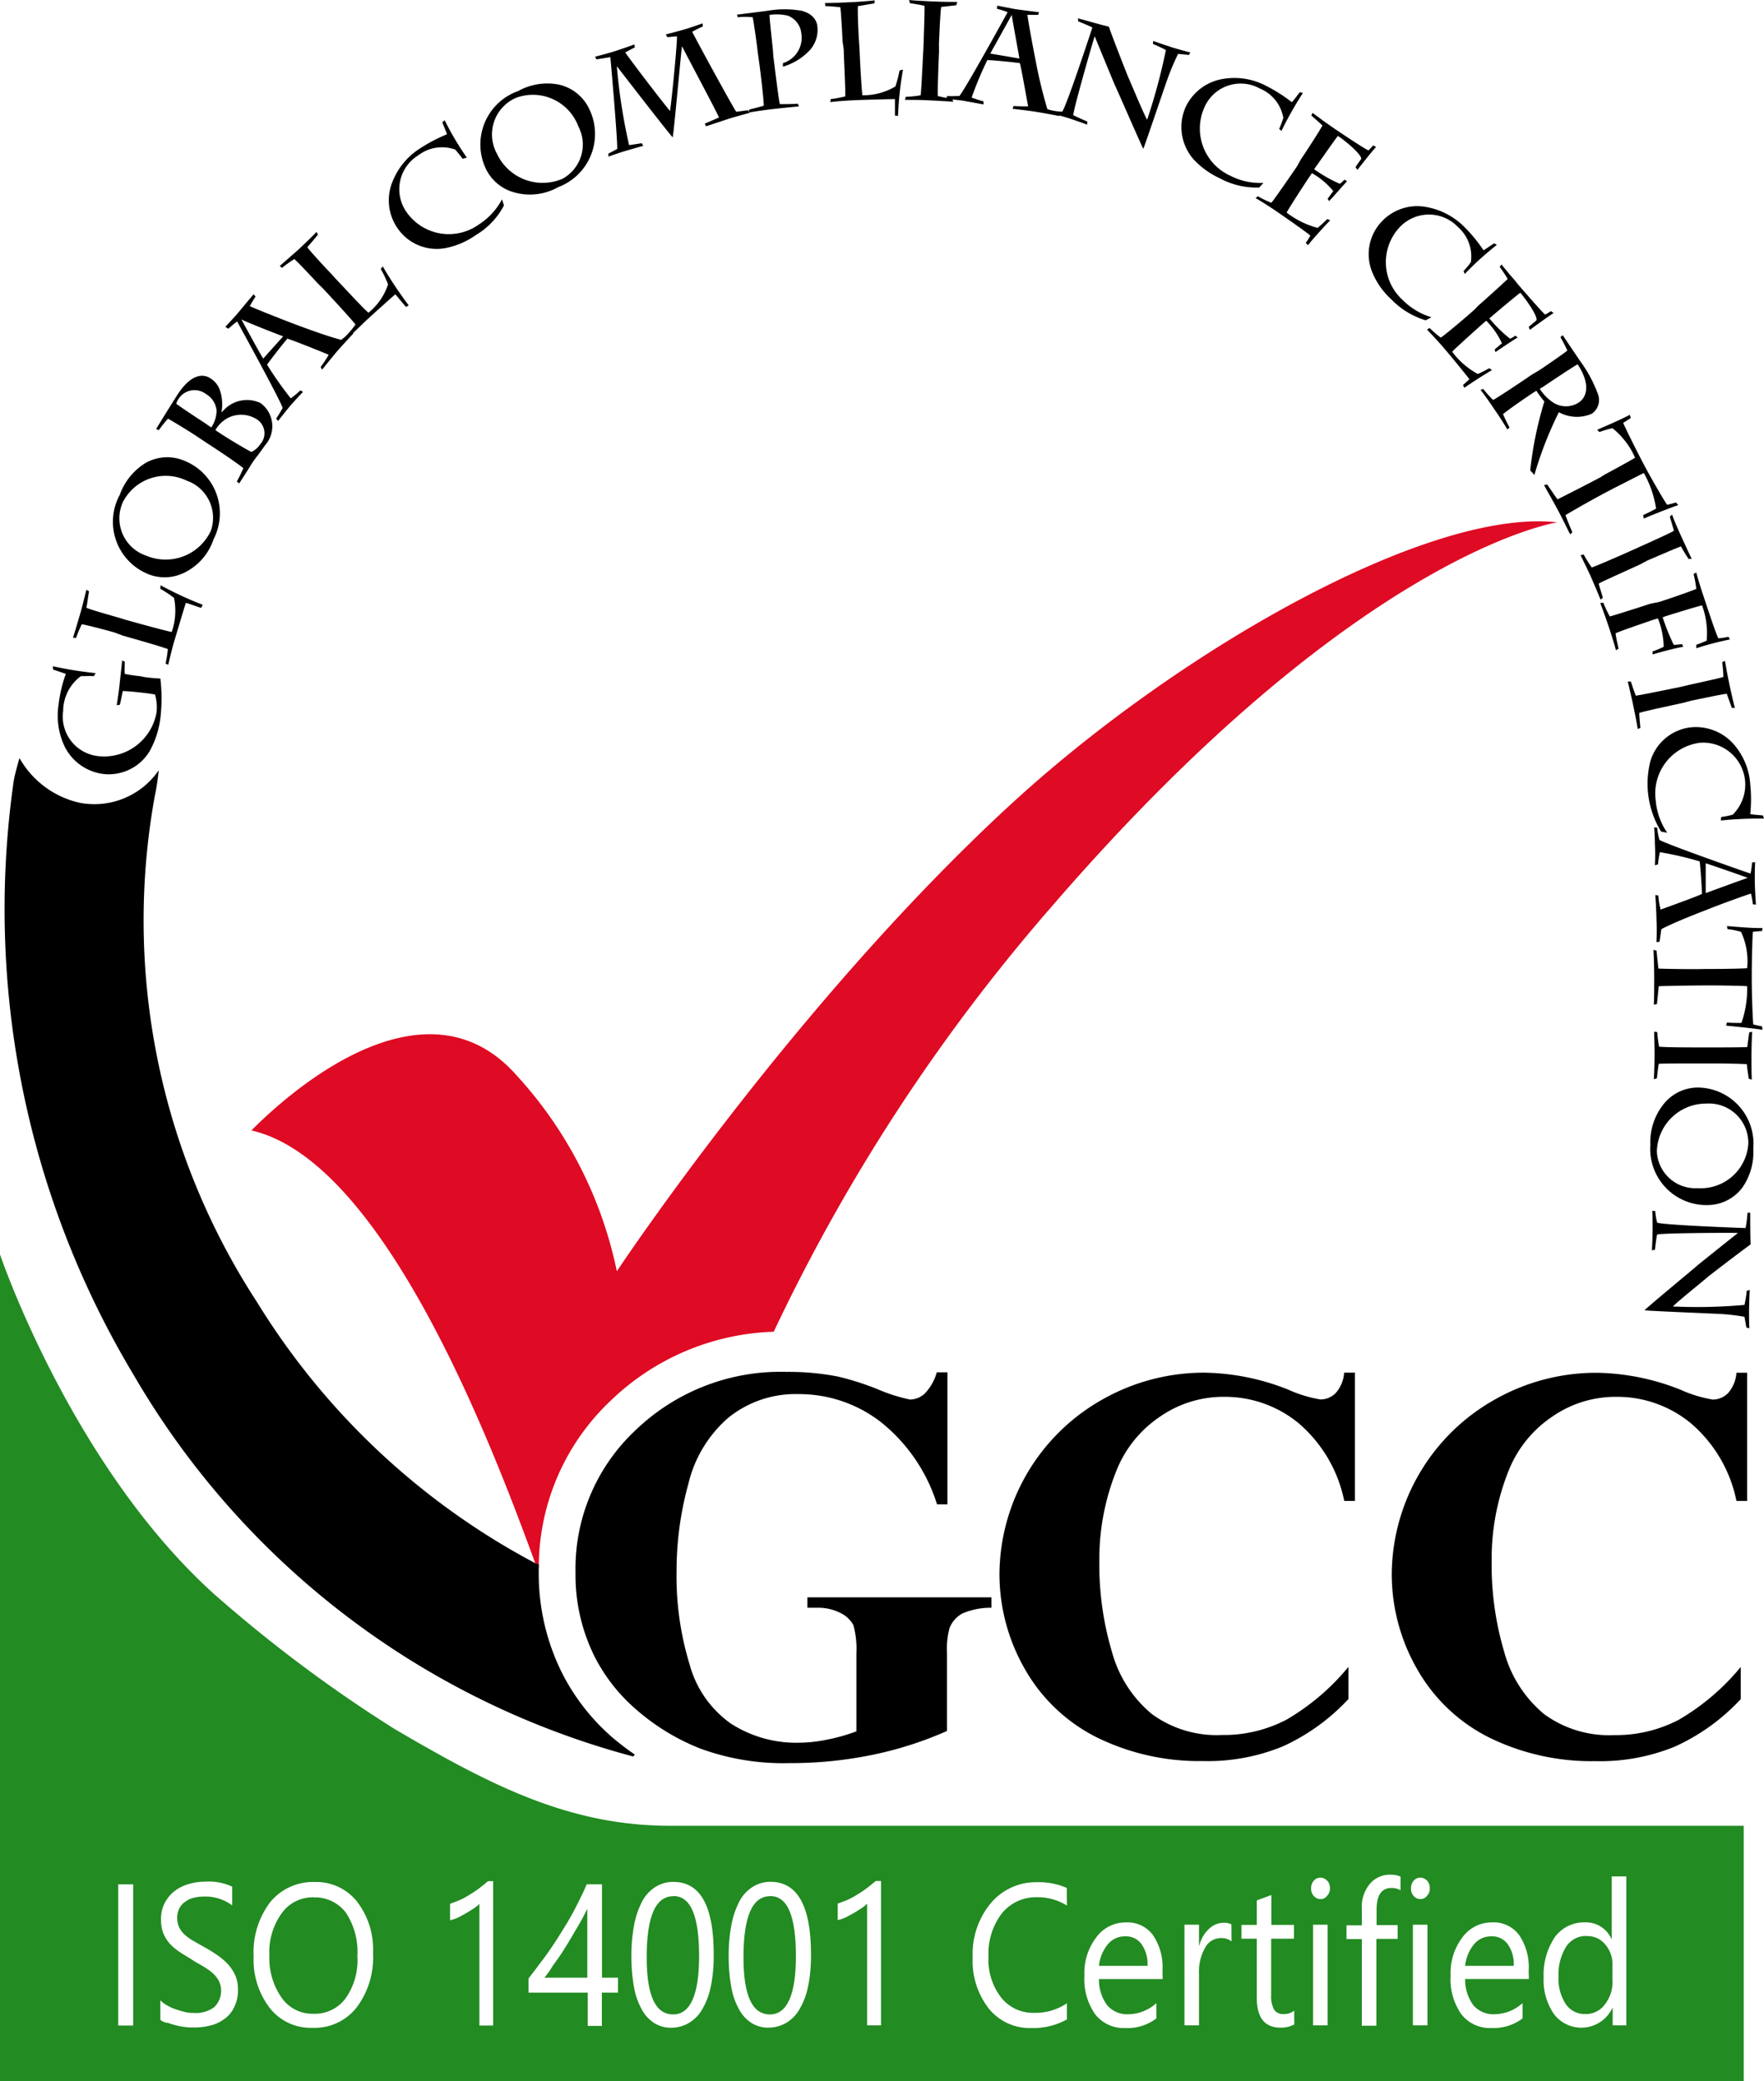 <svg id="Group_139" data-name="Group 139" xmlns="http://www.w3.org/2000/svg" xmlns:xlink="http://www.w3.org/1999/xlink" width="84.774" height="100" viewBox="0 0 84.774 100">
  <defs>
    <clipPath id="clip-path">
      <rect id="Rectangle_78" data-name="Rectangle 78" width="84.774" height="100" fill="none"/>
    </clipPath>
  </defs>
  <g id="Group_137" data-name="Group 137" clip-path="url(#clip-path)">
    <path id="Path_201" data-name="Path 201" d="M18.177,173.391a7.022,7.022,0,0,0,.791.074,7.889,7.889,0,0,1,.018,1.747,4.395,4.395,0,0,1-.533,1.747,2.3,2.3,0,0,1-2.17,1.1,2.413,2.413,0,0,1-1.894-1.287,3.434,3.434,0,0,1-.313-2.041,6.594,6.594,0,0,1,.349-1.49c-.11-.037-.478-.165-.607-.2l-.018-.165a18.655,18.655,0,0,0,2.06.331l-.092.147c-.221-.018-.46,0-.625,0a2.1,2.1,0,0,0-.846,1.673,1.909,1.909,0,0,0,1.71,2.17,2.559,2.559,0,0,0,2.777-2.1,2.129,2.129,0,0,0-.074-.864c-.092-.018-.331-.055-.662-.092l-.349-.037c-.2-.018-.423-.037-.533-.037-.037.129-.11.552-.147.662l-.147.018c.055-.349.129-.864.147-1.1.037-.331.11-.975.11-1.048l.129.055c0,.055-.018.441,0,.588a6.309,6.309,0,0,0,.736.11Z" transform="translate(-11.262 -140.86)" fill="#000"/>
    <path id="Path_202" data-name="Path 202" d="M21.1,155.18c-.368-.11-1.361-.368-1.581-.4a5.511,5.511,0,0,0-.276.662l-.147-.018c.055-.166.221-.717.331-1.1.129-.423.276-1.067.313-1.2l.129.074c-.037.165-.074.515-.129.791.2.092,1.122.349,1.637.5l.239.074c.846.239,2.078.57,2.225.588a3.1,3.1,0,0,0,.11-1.637,5.907,5.907,0,0,0-.662-.441l.018-.166a16.734,16.734,0,0,0,2.023.938l-.074.147c-.092-.018-.57-.2-.736-.239-.055.147-.46,1.526-.57,1.876-.092.331-.239.919-.276,1.1l-.129-.055a6.219,6.219,0,0,0,.11-.7c-.276-.11-1.508-.46-2.152-.644Z" transform="translate(-15.588 -124.783)" fill="#000"/>
    <path id="Path_203" data-name="Path 203" d="M33.017,125.082a2.108,2.108,0,0,1-1.765-.037,2.711,2.711,0,0,1-1.232-3.751,2.965,2.965,0,0,1,1.232-1.526,2.11,2.11,0,0,1,1.876-.11,2.721,2.721,0,0,1,1.4,3.77,2.756,2.756,0,0,1-1.508,1.655m.257-4.45a2.312,2.312,0,0,0-3.108,1.011,1.893,1.893,0,0,0,1.122,2.574,2.4,2.4,0,0,0,3.108-1.2,1.894,1.894,0,0,0-1.122-2.391" transform="translate(-24.264 -97.516)" fill="#000"/>
    <path id="Path_204" data-name="Path 204" d="M42.915,101.2c-.4-.276-1.306-.828-1.545-.956a5.8,5.8,0,0,0-.441.552l-.129-.055c.11-.184.791-1.287,1.03-1.655.717-1.1,1.306-.956,1.563-.791a1.087,1.087,0,0,1,.441.5,2.1,2.1,0,0,1,.11,1.122l.018.018a1.527,1.527,0,0,1,1.857-.441,1.378,1.378,0,0,1,.221,2.023c-.055.074-.184.257-.331.46a4.757,4.757,0,0,0-.368.515c-.074.129-.441.7-.552.864l-.11-.092a6.948,6.948,0,0,0,.313-.644c-.368-.294-1.2-.846-1.71-1.177Zm.533-.533a1.457,1.457,0,0,0,.257-.809,1.018,1.018,0,0,0-.5-.791.909.909,0,0,0-1.324.221.656.656,0,0,0-.11.239c.055.055.846.588,1.361.919Zm.478.313c.478.313,1.361.828,1.453.864a1.058,1.058,0,0,0,.423-.368.794.794,0,0,0-.184-1.214,1.4,1.4,0,0,0-1.4-.037,1.516,1.516,0,0,0-.57.57Z" transform="translate(-33.297 -80.125)" fill="#000"/>
    <path id="Path_205" data-name="Path 205" d="M63.479,80.394a5.374,5.374,0,0,0,.386-.588c-.349-.147-1.765-.717-1.986-.772-.166.184-.828,1.03-.975,1.25a16.842,16.842,0,0,0,1.14,1.618,4.268,4.268,0,0,0,.46-.386l.129.074c-.147.147-.57.607-.7.772-.11.129-.4.5-.5.625l-.092-.11c.11-.165.221-.349.313-.515-.166-.478-2.06-3.917-2.188-4.156-.129.092-.294.239-.423.349l-.147-.092c.147-.147.533-.57.607-.662.184-.221.625-.754.754-.9l.092.11c-.092.147-.2.313-.276.46.276.129,1.342.552,2.06.828.533.2,1.673.625,2.335.791.166-.129.313-.257.46-.386l.129.074c-.055.055-.533.57-.772.846-.129.147-.625.754-.736.9Zm-3.807-2.28h0c.313.57.919,1.692,1.048,1.876l.956-1.067c-.441-.166-1.655-.644-2-.809" transform="translate(-48.069 -62.759)" fill="#000"/>
    <path id="Path_206" data-name="Path 206" d="M74.939,63.083c-.257-.276-.975-1.048-1.14-1.177a5.865,5.865,0,0,0-.588.423l-.11-.092c.129-.11.57-.5.883-.772.331-.313.809-.772.883-.864l.074.129c-.11.129-.331.4-.515.607.129.184.791.9,1.159,1.287l.166.184c.607.644,1.49,1.6,1.618,1.673a2.909,2.909,0,0,0,.938-1.361,5.487,5.487,0,0,0-.349-.736l.092-.129a19.356,19.356,0,0,0,1.25,1.876l-.129.074c-.074-.074-.386-.46-.515-.607-.11.092-1.2,1.067-1.471,1.324-.239.239-.7.662-.828.809l-.074-.129a4.863,4.863,0,0,0,.46-.552c-.184-.239-1.067-1.2-1.526-1.692Z" transform="translate(-59.658 -49.456)" fill="#000"/>
    <path id="Path_207" data-name="Path 207" d="M105.155,33.257c-.074-.11-.276-.349-.349-.441a1.879,1.879,0,0,0-1.784.276,1.91,1.91,0,0,0-.552,2.74,2.478,2.478,0,0,0,3.457.588,3.249,3.249,0,0,0,1.122-1.214l.092.294a3.581,3.581,0,0,1-1.342,1.416,3.78,3.78,0,0,1-1.434.625,2.281,2.281,0,0,1-2.317-.919,2.353,2.353,0,0,1-.257-2.28,3.354,3.354,0,0,1,1.342-1.6,7.827,7.827,0,0,1,1.269-.662c-.018-.092-.2-.5-.221-.57l.11-.11a13.716,13.716,0,0,0,1.067,1.8Z" transform="translate(-82.923 -25.626)" fill="#000"/>
    <path id="Path_208" data-name="Path 208" d="M126.953,26.994a2.141,2.141,0,0,1-1.306-1.214,2.723,2.723,0,0,1,1.6-3.623,2.894,2.894,0,0,1,1.949-.313,2.129,2.129,0,0,1,1.471,1.177,2.73,2.73,0,0,1-1.49,3.751,2.774,2.774,0,0,1-2.225.221m3.181-3.163a2.332,2.332,0,0,0-3-1.342,1.918,1.918,0,0,0-.9,2.685,2.421,2.421,0,0,0,3.145,1.2,1.876,1.876,0,0,0,.754-2.538" transform="translate(-102.348 -17.781)" fill="#000"/>
    <path id="Path_209" data-name="Path 209" d="M160.778,10.918c.092-.037.552-.239.68-.294-.092-.239-1.545-2.961-1.765-3.4h-.018c-.055.441-.368,3.935-.441,4.358-.313-.349-2.5-3.181-2.666-3.4h-.018a27.485,27.485,0,0,0,.588,3.77c.129-.018.5-.074.607-.092l.074.129c-.092.018-.846.239-.975.276-.165.055-.5.166-.7.239v-.147c.11-.055.294-.147.423-.221.018-.441-.276-3.843-.331-4.413-.184.037-.588.092-.662.11L155.5,7.7c.092-.018.588-.147.938-.257.276-.092.772-.257.956-.331l.018.147c-.166.074-.349.184-.46.239.368.533,1.8,2.391,2.152,2.814.074-.423.368-3.439.331-3.586-.129,0-.349.037-.46.037l-.074-.129c.2-.055.644-.166.883-.239.2-.055.736-.239.883-.294l.018.147c-.092.037-.386.184-.515.257.349.68,1.876,3.476,2.115,3.843.165-.018.441-.055.57-.074l.074.129c-.221.055-.607.166-.919.257-.294.092-.993.331-1.177.386Z" transform="translate(-126.905 -4.978)" fill="#000"/>
    <path id="Path_210" data-name="Path 210" d="M194.347,4.682c.074.57.257,2.1.313,2.3.165,0,.644,0,.864-.018l.055.129c-.221.018-.975.092-1.269.129-.331.037-.956.129-1.14.166l.018-.147c.092-.018.533-.129.7-.184,0-.294-.165-1.71-.257-2.335l-.037-.257c-.018-.221-.184-1.416-.239-1.655a3.117,3.117,0,0,0-.717,0l-.037-.129c.2-.018,1.177-.147,1.471-.184a4.754,4.754,0,0,1,1.637,0c.625.166.736.57.754.736a1.467,1.467,0,0,1-.331,1.122,2.869,2.869,0,0,1-1.324.828V5.013a1.275,1.275,0,0,0,.883-1.434,1.013,1.013,0,0,0-.644-.846,2.329,2.329,0,0,0-.883-.037c0,.2.11,1.14.165,1.71Z" transform="translate(-157.183 -1.979)" fill="#000"/>
    <path id="Path_211" data-name="Path 211" d="M216.446,2.068c-.018-.386-.074-1.416-.11-1.637-.147-.018-.552-.055-.717-.055L215.6.229c.166,0,.754-.018,1.159-.037.441-.018,1.1-.074,1.232-.092l-.018.147c-.165.018-.515.092-.791.129-.018.221.018,1.177.055,1.729l.018.239c.037.883.11,2.17.147,2.317a3.036,3.036,0,0,0,1.581-.423,5.379,5.379,0,0,0,.2-.772l.166-.037a15.839,15.839,0,0,0-.239,2.225l-.147-.018V4.844c-.147,0-1.6.037-1.968.055-.331.018-.956.055-1.14.092l.018-.147a5.7,5.7,0,0,0,.7-.129c.018-.294-.055-1.6-.074-2.262Z" transform="translate(-175.953 -0.082)" fill="#000"/>
    <path id="Path_212" data-name="Path 212" d="M238.137,2.483c-.037.883-.074,2-.055,2.133a5.7,5.7,0,0,0,.7.129l.037.147c-.147-.018-.846-.055-1.269-.074C237.328,4.8,236.7,4.8,236.5,4.8l.037-.147a5.274,5.274,0,0,0,.717-.074c.037-.276.092-1.526.129-2.188l.018-.4c0-.221.055-1.49.037-1.71-.129-.037-.57-.11-.7-.129L236.7,0c.129.018.754.055,1.287.074.349.018.919.018,1.03.018l-.055.166c-.129,0-.46.055-.717.074-.037.129-.074.919-.11,1.747Z" transform="translate(-193.01)" fill="#000"/>
    <path id="Path_213" data-name="Path 213" d="M250.536,6.318c.239.018.478.018.7.018-.074-.368-.331-1.857-.4-2.078-.239-.037-1.306-.147-1.563-.147a17.412,17.412,0,0,0-.754,1.8,5.171,5.171,0,0,0,.57.184v.147l-1.011-.184c-.165-.018-.625-.074-.772-.092l.037-.129c.2.018.4,0,.588,0,.313-.386,2.188-3.788,2.317-4.027a4.217,4.217,0,0,0-.515-.166l.018-.147c.2.037.754.147.864.166.276.037.956.129,1.14.147l-.037.129H251.2c.037.313.239,1.416.386,2.152a23.112,23.112,0,0,0,.57,2.372c.184.074.386.129.57.184V6.8c-.074-.018-.754-.147-1.1-.2-.2-.037-.956-.129-1.14-.147Zm-.092-4.377h0c-.313.57-.919,1.655-1.03,1.857l1.4.239c-.074-.46-.313-1.71-.368-2.1" transform="translate(-201.824 -1.224)" fill="#000"/>
    <path id="Path_214" data-name="Path 214" d="M275.579,4.8c.368.092.975.276,1.49.4.074.257.864,2.28.938,2.446.11.239.754,1.8.9,2.023a28.411,28.411,0,0,0,.9-3.347,6.759,6.759,0,0,0-.625-.294l.018-.147c.11.055.809.276.956.331.147.037.68.2.828.221l-.074.129c-.092-.018-.331-.037-.515-.055a11.281,11.281,0,0,0-.552,1.324c-.11.294-1.011,2.979-1.122,3.236-.129-.239-1.269-2.869-1.379-3.089-.055-.129-.828-2-.956-2.317-.055.129-1.03,3.531-1.03,3.788.092.055.552.257.68.313l-.018.147c-.11-.055-.772-.276-.938-.331-.184-.055-.7-.2-.883-.239l.055-.129a3.23,3.23,0,0,0,.57.074c.2-.239,1.379-3.825,1.453-4.046-.147-.074-.441-.2-.68-.294Z" transform="translate(-223.777 -3.917)" fill="#000"/>
    <path id="Path_215" data-name="Path 215" d="M313.419,22.824a4.574,4.574,0,0,0,.2-.533,1.877,1.877,0,0,0-1.14-1.416,1.9,1.9,0,0,0-2.648.9,2.486,2.486,0,0,0,1.232,3.292,3.146,3.146,0,0,0,1.6.349l-.2.221a3.677,3.677,0,0,1-1.894-.441,4,4,0,0,1-1.269-.919,2.357,2.357,0,0,1-.386-2.483,2.407,2.407,0,0,1,1.839-1.379,3.258,3.258,0,0,1,2.06.349,7.478,7.478,0,0,1,1.214.772c.074-.055.331-.423.386-.478l.147.037a17.163,17.163,0,0,0-1.03,1.821Z" transform="translate(-251.945 -16.627)" fill="#000"/>
    <path id="Path_216" data-name="Path 216" d="M330.288,31.725c.349-.515.938-1.434,1.03-1.618-.092-.092-.4-.368-.533-.478l.055-.129c.129.092.313.221.5.368.184.129.368.257.5.349.184.129,1.526,1.03,1.692,1.085a3.059,3.059,0,0,0,.221-.239l.147.074c-.11.092-.772.938-.9,1.1l-.092-.129c.018-.037.2-.294.276-.4,0-.239-.809-.9-1.122-1.1-.074.074-.827,1.159-1.067,1.49l-.074.11a6.858,6.858,0,0,0,1.232.7,1.2,1.2,0,0,0,.221-.2l.129.074c-.092.092-.717.809-.864.956l-.074-.11c.092-.11.184-.257.276-.368a3.559,3.559,0,0,0-1.03-.864l-.074.11c-.239.349-1.048,1.6-1.14,1.784a4.2,4.2,0,0,0,1.49.736,5.916,5.916,0,0,0,.46-.423l.147.055c-.147.147-.864.919-1.067,1.2l-.11-.11a3.246,3.246,0,0,0,.221-.349c-.147-.147-1.4-1.011-1.747-1.25-.2-.129-.644-.423-.883-.552l.11-.092a4.224,4.224,0,0,0,.644.313c.092-.092.809-1.122,1.232-1.747Z" transform="translate(-267.765 -24.075)" fill="#000"/>
    <path id="Path_217" data-name="Path 217" d="M362.31,56.993a3.538,3.538,0,0,0,.349-.423,1.888,1.888,0,0,0-.625-1.692,1.926,1.926,0,0,0-2.8.018,2.451,2.451,0,0,0,.129,3.476,3.292,3.292,0,0,0,1.4.846l-.276.147a3.809,3.809,0,0,1-1.655-1.011,3.626,3.626,0,0,1-.9-1.269,2.281,2.281,0,0,1,.423-2.446,2.341,2.341,0,0,1,2.17-.717,3.42,3.42,0,0,1,1.839.975,7.154,7.154,0,0,1,.9,1.1c.092-.037.441-.294.515-.331l.129.074a14.652,14.652,0,0,0-1.545,1.4Z" transform="translate(-291.972 -43.973)" fill="#000"/>
    <path id="Path_218" data-name="Path 218" d="M375.383,71.068c.46-.4,1.25-1.122,1.4-1.269-.055-.11-.294-.46-.386-.588l.092-.11c.092.129.239.294.386.478.147.165.294.331.386.46.147.166,1.177,1.361,1.324,1.471a2.7,2.7,0,0,0,.276-.166l.129.092c-.129.074-.975.68-1.14.809l-.055-.147c.037-.037.276-.221.368-.313.074-.221-.552-1.067-.772-1.324-.092.055-1.085.883-1.379,1.14l-.11.092a6.448,6.448,0,0,0,.993.975,1.172,1.172,0,0,0,.257-.147l.11.092c-.11.055-.883.57-1.067.7l-.037-.129.349-.294a3.843,3.843,0,0,0-.754-1.085l-.11.092c-.313.276-1.4,1.25-1.526,1.4a3.737,3.737,0,0,0,1.232,1.067c.221-.092.4-.2.552-.276l.129.092c-.184.092-1.048.644-1.324.846l-.074-.129c.129-.11.221-.2.313-.276-.11-.165-1.067-1.324-1.342-1.637-.147-.166-.515-.57-.7-.754l.129-.074a5.089,5.089,0,0,0,.533.46c.11-.055,1.067-.846,1.618-1.342Z" transform="translate(-304.327 -56.393)" fill="#000"/>
    <path id="Path_219" data-name="Path 219" d="M389.714,89.292c.2-.129,1.269-.864,1.361-.956a7.184,7.184,0,0,0-.331-.644l.11-.092.809,1.2a6.542,6.542,0,0,1,.9,1.673.8.8,0,0,1-.313.9,1.791,1.791,0,0,1-1.581-.074,17.966,17.966,0,0,0-1.177,3.016l-.2-.221a17.7,17.7,0,0,1,.68-3.31,6.054,6.054,0,0,1-.386-.515l-.147.092c-.368.239-1.214.828-1.453,1.03a6.818,6.818,0,0,0,.313.644l-.11.092c-.074-.147-.441-.717-.625-.975-.147-.221-.552-.809-.662-.919l.129-.055a5.345,5.345,0,0,0,.478.533c.184-.092,1.269-.809,1.857-1.214Zm.037.883a2.182,2.182,0,0,0,.57.607,1.129,1.129,0,0,0,1.324.037c.349-.239.57-.846-.074-1.821-.239.129-1.232.791-1.637,1.067Z" transform="translate(-315.753 -71.491)" fill="#000"/>
    <path id="Path_220" data-name="Path 220" d="M406.424,111.269c.441-.239,1.324-.717,1.453-.809a3.707,3.707,0,0,0-1.085-1.416,3.772,3.772,0,0,0-.625.184l-.11-.11c.294-.129,1.085-.46,1.563-.717l.055.147c-.074.055-.257.165-.368.239.037.11.552,1.159.975,1.968.46.864,1.067,1.894,1.14,1.968.092-.018.294-.074.423-.11l.11.129c-.165.037-1.471.552-1.655.644l-.037-.166c.239-.11.5-.239.625-.313a5.027,5.027,0,0,0-.588-1.71c-.165.074-1.048.533-1.49.754l-.276.147c-.533.276-1.545.846-2,1.122.037.129.276.7.331.828l-.11.092c-.074-.147-.423-.864-.607-1.2-.147-.276-.552-.993-.644-1.159l.147-.037c.092.129.4.588.5.717.478-.239,1.526-.772,2.041-1.048Z" transform="translate(-329.3 -88.466)" fill="#000"/>
    <path id="Path_221" data-name="Path 221" d="M415.914,136.909c-.809.368-1.839.828-1.949.9.037.165.166.552.2.68l-.11.092c-.055-.147-.331-.791-.5-1.177-.092-.2-.368-.772-.46-.956l.147-.037c.055.11.294.5.386.625.276-.092,1.416-.588,2.023-.864l.368-.166c.2-.092,1.361-.607,1.563-.736-.037-.129-.166-.57-.2-.68l.11-.092c.037.129.276.7.5,1.177.147.313.386.846.441.938l-.147.018c-.074-.11-.257-.4-.368-.607-.129.037-.846.349-1.618.68Z" transform="translate(-337.135 -109.767)" fill="#000"/>
    <path id="Path_222" data-name="Path 222" d="M421.032,151.016c.588-.184,1.618-.552,1.784-.625a5.019,5.019,0,0,0-.129-.717l.129-.074c.055.221.257.883.349,1.14.092.276.625,1.912.717,2.023a2.771,2.771,0,0,0,.478-.074l.074.129a14.278,14.278,0,0,0-1.618.423v-.165c.11-.037.386-.147.5-.2a3.882,3.882,0,0,0-.221-1.692c-.092,0-1.269.368-1.747.515l-.147.055a10.4,10.4,0,0,0,.533,1.324,3.3,3.3,0,0,0,.4-.037l.055.129c-.331.055-.975.221-1.471.368v-.147a3.69,3.69,0,0,0,.533-.221,3.949,3.949,0,0,0-.276-1.361l-.2.055c-.533.184-1.673.57-1.839.662.037.257.11.588.147.736l-.129.074c-.055-.239-.221-.754-.368-1.2-.129-.368-.294-.846-.386-1.067l.147-.018a6.473,6.473,0,0,0,.313.662c.147-.037,1.214-.368,1.931-.607Z" transform="translate(-341.297 -122.09)" fill="#000"/>
    <path id="Path_223" data-name="Path 223" d="M428.03,174.723c-.864.184-1.949.423-2.078.478,0,.165.037.57.055.717l-.129.055c-.018-.147-.147-.828-.239-1.25-.055-.221-.184-.828-.239-1.03h.147c.037.11.184.552.239.68.276-.037,1.508-.294,2.152-.423l.386-.092c.221-.055,1.453-.313,1.673-.386,0-.129-.037-.588-.055-.717l.129-.055c.018.129.129.736.239,1.25.074.331.2.9.239,1.011H430.4c-.037-.129-.165-.441-.239-.68-.129,0-.9.165-1.71.331Z" transform="translate(-347.173 -140.942)" fill="#000"/>
    <path id="Path_224" data-name="Path 224" d="M434.054,194.319a4.875,4.875,0,0,0,.552-.11,2.021,2.021,0,0,0-1.581-3.457,2.457,2.457,0,0,0-2.115,2.777,3.205,3.205,0,0,0,.552,1.545l-.294-.055a4.4,4.4,0,0,1-.515-3.384,2.3,2.3,0,0,1,1.876-1.618,2.423,2.423,0,0,1,2.133.809,3.257,3.257,0,0,1,.791,1.931,6.954,6.954,0,0,1,0,1.416c.092.037.533.055.607.074l.055.147a18.194,18.194,0,0,0-2.078.092Z" transform="translate(-351.339 -155.058)" fill="#000"/>
    <path id="Path_225" data-name="Path 225" d="M432.5,219.473a3.76,3.76,0,0,0,.11.68c.349-.129,1.784-.644,1.986-.754,0-.239-.074-1.324-.11-1.563a15.368,15.368,0,0,0-1.912-.441,4.958,4.958,0,0,0-.092.588l-.147.037a9.628,9.628,0,0,0,0-1.03c0-.184-.018-.625-.037-.791l.147.018a3.029,3.029,0,0,0,.11.588c.423.239,4.1,1.526,4.377,1.618a4.673,4.673,0,0,0,.074-.533l.147-.018c-.018.2-.018.772-.018.883,0,.276.037.956.055,1.159l-.147-.018a3.711,3.711,0,0,0-.092-.515c-.294.092-1.361.478-2.06.754-.515.2-1.655.644-2.243.956-.037.2-.055.386-.092.607l-.147.018a11.016,11.016,0,0,0,0-1.122c0-.2-.037-.956-.055-1.14Zm4.3-.846h0c-.607-.221-1.784-.625-2.023-.7v1.434c.441-.166,1.655-.607,2.023-.736" transform="translate(-352.804 -176.443)" fill="#000"/>
    <path id="Path_226" data-name="Path 226" d="M434.95,244.06c.5,0,1.508-.018,1.655-.037a3.34,3.34,0,0,0-.294-1.747,3.951,3.951,0,0,0-.644-.129l-.037-.147c.331.018,1.177.11,1.71.092l-.018.147c-.092,0-.294.018-.441.037-.018.11-.055,1.269-.055,2.188,0,.975.055,2.152.074,2.262.074.018.294.074.423.092l.018.165c-.147-.037-1.545-.184-1.747-.2l.037-.147c.276.018.552.018.7.018a5.059,5.059,0,0,0,.276-1.765c-.184-.018-1.177-.037-1.655-.037h-.313c-.588,0-1.729.018-2.28.037-.018.129-.074.736-.092.864l-.147.018c.018-.165.018-.956.018-1.324,0-.313-.018-1.122-.037-1.306l.147.037c.018.147.074.7.092.864.533.018,1.692.037,2.28.018Z" transform="translate(-352.641 -197.498)" fill="#000"/>
    <path id="Path_227" data-name="Path 227" d="M434.554,271.126c-.864,0-1.968,0-2.115.018-.037.165-.074.57-.092.7l-.147.037c.018-.147.037-.846.037-1.25,0-.221-.018-.846-.018-1.03l.147.018a4.865,4.865,0,0,0,.092.7c.276.037,1.508.037,2.152.037H435c.221,0,1.453,0,1.692-.018.018-.129.074-.57.092-.7l.147-.037c-.018.129-.037.736-.037,1.269,0,.331,0,.9.018,1.03l-.147-.037c-.018-.129-.074-.46-.092-.7-.129-.018-.9-.037-1.729-.037Z" transform="translate(-352.722 -220.023)" fill="#000"/>
    <path id="Path_228" data-name="Path 228" d="M432.054,284.862a2.1,2.1,0,0,1,1.618-.662,2.7,2.7,0,0,1,2.574,2.942,2.95,2.95,0,0,1-.533,1.876,2.1,2.1,0,0,1-1.673.828,2.7,2.7,0,0,1-2.74-2.887,2.936,2.936,0,0,1,.754-2.1m1.508,4.174a2.29,2.29,0,0,0,2.446-2.133,1.894,1.894,0,0,0-2.023-1.931,2.363,2.363,0,0,0-2.372,2.3,1.848,1.848,0,0,0,1.949,1.765" transform="translate(-351.988 -231.938)" fill="#000"/>
    <path id="Path_229" data-name="Path 229" d="M434.875,316.492c0,.368,0,1.011.018,1.526-.221.147-1.931,1.453-2.06,1.563-.184.165-1.49,1.214-1.673,1.416a25.237,25.237,0,0,0,3.439-.074,5.265,5.265,0,0,0,.11-.68l.147-.037c-.018.129-.037.846-.037.993s0,.7.018.846l-.147-.037c-.018-.092-.055-.331-.092-.515a9.748,9.748,0,0,0-1.416-.147c-.313-.018-3.126-.129-3.384-.165.184-.2,2.372-2,2.556-2.17.11-.092,1.673-1.342,1.931-1.545-.129-.018-3.641,0-3.88.074-.037.092-.092.607-.11.736l-.147.018c.018-.129.037-.809.037-.993,0-.2,0-.717-.018-.9l.147.018a2.47,2.47,0,0,0,.092.552c.276.11,4.027.257,4.248.257a5.678,5.678,0,0,0,.092-.736Z" transform="translate(-350.764 -258.217)" fill="#000"/>
    <path id="Path_230" data-name="Path 230" d="M168.274,358.537v6.326h-.5a8.18,8.18,0,0,0-2.7-3.954,6.408,6.408,0,0,0-3.935-1.342,5.138,5.138,0,0,0-3.4,1.14,6.042,6.042,0,0,0-1.912,3.163,15.738,15.738,0,0,0-.57,4.156,14.535,14.535,0,0,0,.625,4.524,5.119,5.119,0,0,0,1.986,2.85,5.8,5.8,0,0,0,3.273.919,6.815,6.815,0,0,0,1.342-.147,8.683,8.683,0,0,0,1.416-.4v-3.733a4.255,4.255,0,0,0-.147-1.379,1.411,1.411,0,0,0-.607-.57,2.35,2.35,0,0,0-1.122-.257h-.478v-.5h8.845v.5a3.443,3.443,0,0,0-1.4.276,1.388,1.388,0,0,0-.607.68,3.773,3.773,0,0,0-.129,1.232v3.733a17.506,17.506,0,0,1-3.641,1.159,19.382,19.382,0,0,1-3.917.386,11.574,11.574,0,0,1-4.3-.7,10.558,10.558,0,0,1-3.016-1.821,8.411,8.411,0,0,1-2.041-2.556,8.782,8.782,0,0,1-.938-4.082,9.114,9.114,0,0,1,2.887-6.841,10.047,10.047,0,0,1,7.264-2.8,12.46,12.46,0,0,1,2.446.221,13.515,13.515,0,0,1,1.912.607,7.969,7.969,0,0,0,1.563.5,1.053,1.053,0,0,0,.7-.276,2.36,2.36,0,0,0,.588-1.03h.515Z" transform="translate(-122.743 -292.575)" fill="#000"/>
    <path id="Path_231" data-name="Path 231" d="M278.284,358.5v6.2h-.515a6.64,6.64,0,0,0-2.17-3.715,5.555,5.555,0,0,0-3.6-1.287,5.335,5.335,0,0,0-3.089.956,5.631,5.631,0,0,0-2.06,2.519A11.4,11.4,0,0,0,266,367.6a14.685,14.685,0,0,0,.607,4.358,5.882,5.882,0,0,0,1.912,2.979,5.277,5.277,0,0,0,3.365,1.011,6.514,6.514,0,0,0,3.108-.736,11.059,11.059,0,0,0,2.979-2.538v1.545a9.891,9.891,0,0,1-3.163,2.28,9.469,9.469,0,0,1-3.825.7,11.132,11.132,0,0,1-5.112-1.14,8.185,8.185,0,0,1-3.457-3.292,9.159,9.159,0,0,1-1.214-4.561,9.69,9.69,0,0,1,4.983-8.4,9.883,9.883,0,0,1,4.873-1.269,11.285,11.285,0,0,1,4.009.809,6.192,6.192,0,0,0,1.563.478,1.031,1.031,0,0,0,.736-.313,1.653,1.653,0,0,0,.4-.975h.515Z" transform="translate(-213.168 -292.575)" fill="#000"/>
    <path id="Path_232" data-name="Path 232" d="M380.784,358.5v6.2h-.515a6.64,6.64,0,0,0-2.17-3.715,5.555,5.555,0,0,0-3.6-1.287,5.335,5.335,0,0,0-3.089.956,5.631,5.631,0,0,0-2.06,2.519,11.4,11.4,0,0,0-.846,4.432,14.685,14.685,0,0,0,.607,4.358,5.881,5.881,0,0,0,1.912,2.979,5.277,5.277,0,0,0,3.365,1.011,6.515,6.515,0,0,0,3.108-.736,11.059,11.059,0,0,0,2.979-2.538v1.545a9.891,9.891,0,0,1-3.163,2.28,9.469,9.469,0,0,1-3.825.7,11.132,11.132,0,0,1-5.112-1.14,8.185,8.185,0,0,1-3.457-3.292,9.159,9.159,0,0,1-1.214-4.561,9.69,9.69,0,0,1,4.983-8.4,9.883,9.883,0,0,1,4.873-1.269,11.285,11.285,0,0,1,4.009.809,6.191,6.191,0,0,0,1.563.478,1.031,1.031,0,0,0,.736-.313,1.653,1.653,0,0,0,.4-.975h.515Z" transform="translate(-296.819 -292.575)" fill="#000"/>
    <path id="Path_233" data-name="Path 233" d="M102.092,149.928c-10.371,9.581-18.83,22.343-18.83,22.343a19.882,19.882,0,0,0-4.818-9.415c-4.174-4.726-10.316.2-12.744,2.648,6.381,1.453,11.567,15.116,13.682,20.908a.234.234,0,0,0,.129.092,11.017,11.017,0,0,1,3.457-8.018,11.834,11.834,0,0,1,7.834-3.31,88.9,88.9,0,0,1,13.277-20.338c14.785-17.157,24.384-18.555,24.384-18.555-6.2-.7-18.316,6.2-26.37,13.645" transform="translate(-53.618 -111.182)" fill="#df0a23"/>
    <path id="Path_234" data-name="Path 234" d="M30.426,245.25a10.239,10.239,0,0,1-2.483-3.108,10.677,10.677,0,0,1-1.159-4.965v-.331a.415.415,0,0,0-.129-.037,34.846,34.846,0,0,1-13.406-12.56,33.581,33.581,0,0,1-4.91-24.366c.11-.478.184-1.2.184-1.2a3.751,3.751,0,0,1-3.807,1.563A4.436,4.436,0,0,1,1.83,198.1s-.2.662-.276,1.085a43.489,43.489,0,0,0,5.774,28.577,39.511,39.511,0,0,0,24,18.316.323.323,0,0,1,.074-.092c-.349-.239-.662-.478-.975-.736" transform="translate(-0.893 -161.671)" fill="#000"/>
    <path id="Path_235" data-name="Path 235" d="M143.219,500.786q-.248.386-.5.717a5.057,5.057,0,0,1-.423.607h2.06V498.8a11.909,11.909,0,0,1-.607,1.1c-.184.331-.368.625-.533.883" transform="translate(-116.132 -407.075)" fill="#228b22"/>
    <path id="Path_236" data-name="Path 236" d="M170.287,495.5c-.864,0-1.287.975-1.287,2.942,0,1.839.423,2.74,1.269,2.74.828,0,1.25-.938,1.25-2.8,0-1.931-.4-2.887-1.232-2.887" transform="translate(-137.922 -404.382)" fill="#228b22"/>
    <path id="Path_237" data-name="Path 237" d="M32.2,355.255c-4.836,0-8.606-1.931-13.24-4.652A67.358,67.358,0,0,1,10.3,344.13C3.42,337.932,0,327.8,0,327.8v39.72H83.8V355.255Zm-25.8,9.6H5.682v-6.786H6.4Zm4.855-.883a1.448,1.448,0,0,1-.478.57,1.773,1.773,0,0,1-.68.313,3.007,3.007,0,0,1-.828.092,2.469,2.469,0,0,1-.349-.018,3.392,3.392,0,0,1-.423-.074,3.71,3.71,0,0,1-.423-.129.62.62,0,0,1-.368-.147v-.938a1.325,1.325,0,0,0,.349.257,1.735,1.735,0,0,0,.423.184,4,4,0,0,0,.441.129,1.65,1.65,0,0,0,.4.037,1.468,1.468,0,0,0,.975-.276,1.1,1.1,0,0,0,.221-1.269,1.365,1.365,0,0,0-.294-.368,2.693,2.693,0,0,0-.441-.313c-.166-.11-.368-.2-.552-.331-.2-.129-.4-.239-.588-.368a2.638,2.638,0,0,1-.478-.4,1.744,1.744,0,0,1-.313-.5,1.782,1.782,0,0,1-.11-.662,1.642,1.642,0,0,1,.184-.809,1.8,1.8,0,0,1,.478-.57,2.13,2.13,0,0,1,.68-.331,2.8,2.8,0,0,1,.772-.11,2.658,2.658,0,0,1,1.306.239v.9a2.165,2.165,0,0,0-1.379-.423,1.964,1.964,0,0,0-.46.055,1.018,1.018,0,0,0-.4.184.8.8,0,0,0-.294.313.967.967,0,0,0-.11.478,1.045,1.045,0,0,0,.092.441,1.144,1.144,0,0,0,.257.349,2.288,2.288,0,0,0,.4.294c.166.092.349.2.552.313a7.121,7.121,0,0,1,.625.386,3.081,3.081,0,0,1,.515.441,2.056,2.056,0,0,1,.349.533,1.605,1.605,0,0,1,.129.68,1.694,1.694,0,0,1-.184.846m5.885.018a2.558,2.558,0,0,1-2.115.975,2.488,2.488,0,0,1-2.06-.956,3.8,3.8,0,0,1-.772-2.464,3.987,3.987,0,0,1,.791-2.611,2.657,2.657,0,0,1,2.152-.975,2.5,2.5,0,0,1,2.023.938,3.763,3.763,0,0,1,.772,2.464,4.006,4.006,0,0,1-.791,2.63m6.565.864h-.662v-5.848a1.493,1.493,0,0,1-.239.2c-.11.074-.221.147-.349.221s-.257.147-.4.221a1.929,1.929,0,0,1-.423.147v-.791c.147-.055.313-.11.478-.184a3.352,3.352,0,0,0,.5-.276,4.04,4.04,0,0,0,.46-.313c.147-.11.276-.221.386-.313H23.7v6.933h0Zm5.995-1.581h-.772v1.6h-.68v-1.6H25.4v-.68c.257-.331.533-.7.809-1.067q.414-.579.772-1.159c.239-.386.478-.772.68-1.177s.386-.754.533-1.122h.736v4.487H29.7Zm4.469-.331a3.372,3.372,0,0,1-.4,1.1,1.771,1.771,0,0,1-.644.68,1.69,1.69,0,0,1-.864.239,1.483,1.483,0,0,1-.809-.221,1.774,1.774,0,0,1-.607-.662,3.351,3.351,0,0,1-.368-1.048,8.139,8.139,0,0,1-.129-1.434,7.89,7.89,0,0,1,.129-1.563,4.134,4.134,0,0,1,.386-1.14,1.827,1.827,0,0,1,.644-.7,1.59,1.59,0,0,1,.883-.239c1.287.018,1.912,1.177,1.912,3.476a7.437,7.437,0,0,1-.129,1.508m4.671,0a3.372,3.372,0,0,1-.4,1.1,1.771,1.771,0,0,1-.644.68,1.69,1.69,0,0,1-.864.239,1.483,1.483,0,0,1-.809-.221,1.774,1.774,0,0,1-.607-.662,3.351,3.351,0,0,1-.368-1.048,8.139,8.139,0,0,1-.129-1.434,7.89,7.89,0,0,1,.129-1.563,4.134,4.134,0,0,1,.386-1.14,1.827,1.827,0,0,1,.644-.7,1.59,1.59,0,0,1,.883-.239c1.269.018,1.912,1.177,1.912,3.476a7.437,7.437,0,0,1-.129,1.508m3.494,1.912H41.67v-5.848a1.493,1.493,0,0,1-.239.2c-.11.074-.221.147-.349.221s-.257.147-.4.221a1.929,1.929,0,0,1-.423.147v-.791c.147-.055.313-.11.478-.184a3.352,3.352,0,0,0,.5-.276,4.04,4.04,0,0,0,.46-.313c.147-.11.276-.221.386-.313h.257v6.933h0Zm8.937-5.756a2.647,2.647,0,0,0-1.434-.4,2.112,2.112,0,0,0-1.692.772,3.189,3.189,0,0,0-.644,2.078,2.962,2.962,0,0,0,.607,1.968,1.944,1.944,0,0,0,1.581.736,2.672,2.672,0,0,0,1.581-.46v.791H51.25a3.313,3.313,0,0,1-1.673.4,2.525,2.525,0,0,1-2.06-.938,3.711,3.711,0,0,1-.772-2.446,3.822,3.822,0,0,1,.883-2.63,2.83,2.83,0,0,1,2.207-.993,3.325,3.325,0,0,1,1.434.276Zm4.6,3.531H52.814a2.065,2.065,0,0,0,.386,1.25,1.258,1.258,0,0,0,1.03.441,2.041,2.041,0,0,0,1.342-.533v.736a2.307,2.307,0,0,1-1.508.46,1.73,1.73,0,0,1-1.434-.662,2.936,2.936,0,0,1-.515-1.857,2.818,2.818,0,0,1,.57-1.839,1.743,1.743,0,0,1,1.416-.717,1.519,1.519,0,0,1,1.306.607,2.742,2.742,0,0,1,.46,1.71Zm3.31-1.82h-.018a.748.748,0,0,0-.515-.147.854.854,0,0,0-.736.46,2.316,2.316,0,0,0-.294,1.269v2.464h-.7v-4.836h.7v.993h.018a1.587,1.587,0,0,1,.46-.791,1,1,0,0,1,.68-.294.793.793,0,0,1,.4.074Zm3.016,4.009h-.018a1.332,1.332,0,0,1-.644.147c-.754,0-1.14-.478-1.14-1.416V360.68h-.736v-.662h.736v-1.177l.7-.257v1.434h1.085v.662H61.089V363.4a1.317,1.317,0,0,0,.147.7.53.53,0,0,0,.5.2.706.706,0,0,0,.46-.165Zm1.6.037h-.7v-4.836h.7Zm-.018-6.234a.371.371,0,0,1-.331.165.421.421,0,0,1-.313-.147.5.5,0,0,1-.129-.368.53.53,0,0,1,.129-.368.421.421,0,0,1,.313-.147.46.46,0,0,1,.331.147.5.5,0,0,1,.129.368.458.458,0,0,1-.129.349m3.531-.239v-.01a.8.8,0,0,0-.441-.118c-.478,0-.717.349-.717,1.03v.754h1.011v.662H66.146v4.174h-.7V360.7h-.736v-.662h.736v-.791a1.73,1.73,0,0,1,.386-1.2,1.248,1.248,0,0,1,.975-.441,1.194,1.194,0,0,1,.5.092v.67l.018.01Zm1.287,6.473h-.7v-4.836h.7Zm-.018-6.234a.371.371,0,0,1-.331.165.421.421,0,0,1-.313-.147.5.5,0,0,1-.129-.368.53.53,0,0,1,.129-.368.421.421,0,0,1,.313-.147.46.46,0,0,1,.331.147.5.5,0,0,1,.129.368.458.458,0,0,1-.129.349m4.892,4.009H70.412a2.065,2.065,0,0,0,.386,1.25,1.258,1.258,0,0,0,1.03.441,2.041,2.041,0,0,0,1.342-.533v.736a2.307,2.307,0,0,1-1.508.46,1.73,1.73,0,0,1-1.434-.662,2.936,2.936,0,0,1-.515-1.857,2.818,2.818,0,0,1,.57-1.839,1.743,1.743,0,0,1,1.416-.717,1.519,1.519,0,0,1,1.306.607,2.742,2.742,0,0,1,.46,1.71Zm4.689,2.225h-.662v-.828h-.018a1.649,1.649,0,0,1-2.8.294,2.872,2.872,0,0,1-.5-1.765,3.245,3.245,0,0,1,.533-1.931,1.727,1.727,0,0,1,1.434-.717,1.33,1.33,0,0,1,1.287.791h.018v-3h.7v7.153h0Z" transform="translate(0 -267.52)" fill="#228b22"/>
    <path id="Path_238" data-name="Path 238" d="M195.587,495.5c-.864,0-1.287.975-1.287,2.942,0,1.839.423,2.74,1.269,2.74.828,0,1.25-.938,1.25-2.8,0-1.931-.4-2.887-1.232-2.887" transform="translate(-158.57 -404.382)" fill="#228b22"/>
    <path id="Path_239" data-name="Path 239" d="M72.533,495.8a1.835,1.835,0,0,0-1.545.772A3.186,3.186,0,0,0,70.4,498.6a3.3,3.3,0,0,0,.588,2.023,1.793,1.793,0,0,0,1.508.772,1.838,1.838,0,0,0,1.563-.736,3.174,3.174,0,0,0,.57-2.041,3.407,3.407,0,0,0-.552-2.078,1.85,1.85,0,0,0-1.545-.736" transform="translate(-57.454 -404.627)" fill="#228b22"/>
    <path id="Path_240" data-name="Path 240" d="M288.45,506a1.045,1.045,0,0,0-.828.386,1.947,1.947,0,0,0-.423,1.03h2.335a1.651,1.651,0,0,0-.294-1.048.913.913,0,0,0-.791-.368" transform="translate(-234.386 -412.951)" fill="#228b22"/>
    <path id="Path_241" data-name="Path 241" d="M384.15,506a1.045,1.045,0,0,0-.828.386,1.946,1.946,0,0,0-.423,1.03h2.335a1.651,1.651,0,0,0-.294-1.048.913.913,0,0,0-.791-.368" transform="translate(-312.488 -412.951)" fill="#228b22"/>
    <path id="Path_242" data-name="Path 242" d="M408.661,505.9a1.13,1.13,0,0,0-.993.515,2.507,2.507,0,0,0-.368,1.434,2.214,2.214,0,0,0,.349,1.324,1.089,1.089,0,0,0,.938.478,1.117,1.117,0,0,0,.938-.46,1.737,1.737,0,0,0,.368-1.177V507.3a1.458,1.458,0,0,0-.349-.993,1.09,1.09,0,0,0-.883-.4" transform="translate(-332.401 -412.87)" fill="#228b22"/>
    <path id="Path_243" data-name="Path 243" d="M299.9,513.7Z" transform="translate(-244.751 -419.235)" fill="#000"/>
    <path id="Path_244" data-name="Path 244" d="M366,494.053h.018l-.018-.01Z" transform="translate(-298.696 -403.193)" fill="#000"/>
    <path id="Path_245" data-name="Path 245" d="M395.6,513.7Z" transform="translate(-322.853 -419.235)" fill="#000"/>
  </g>
</svg>

